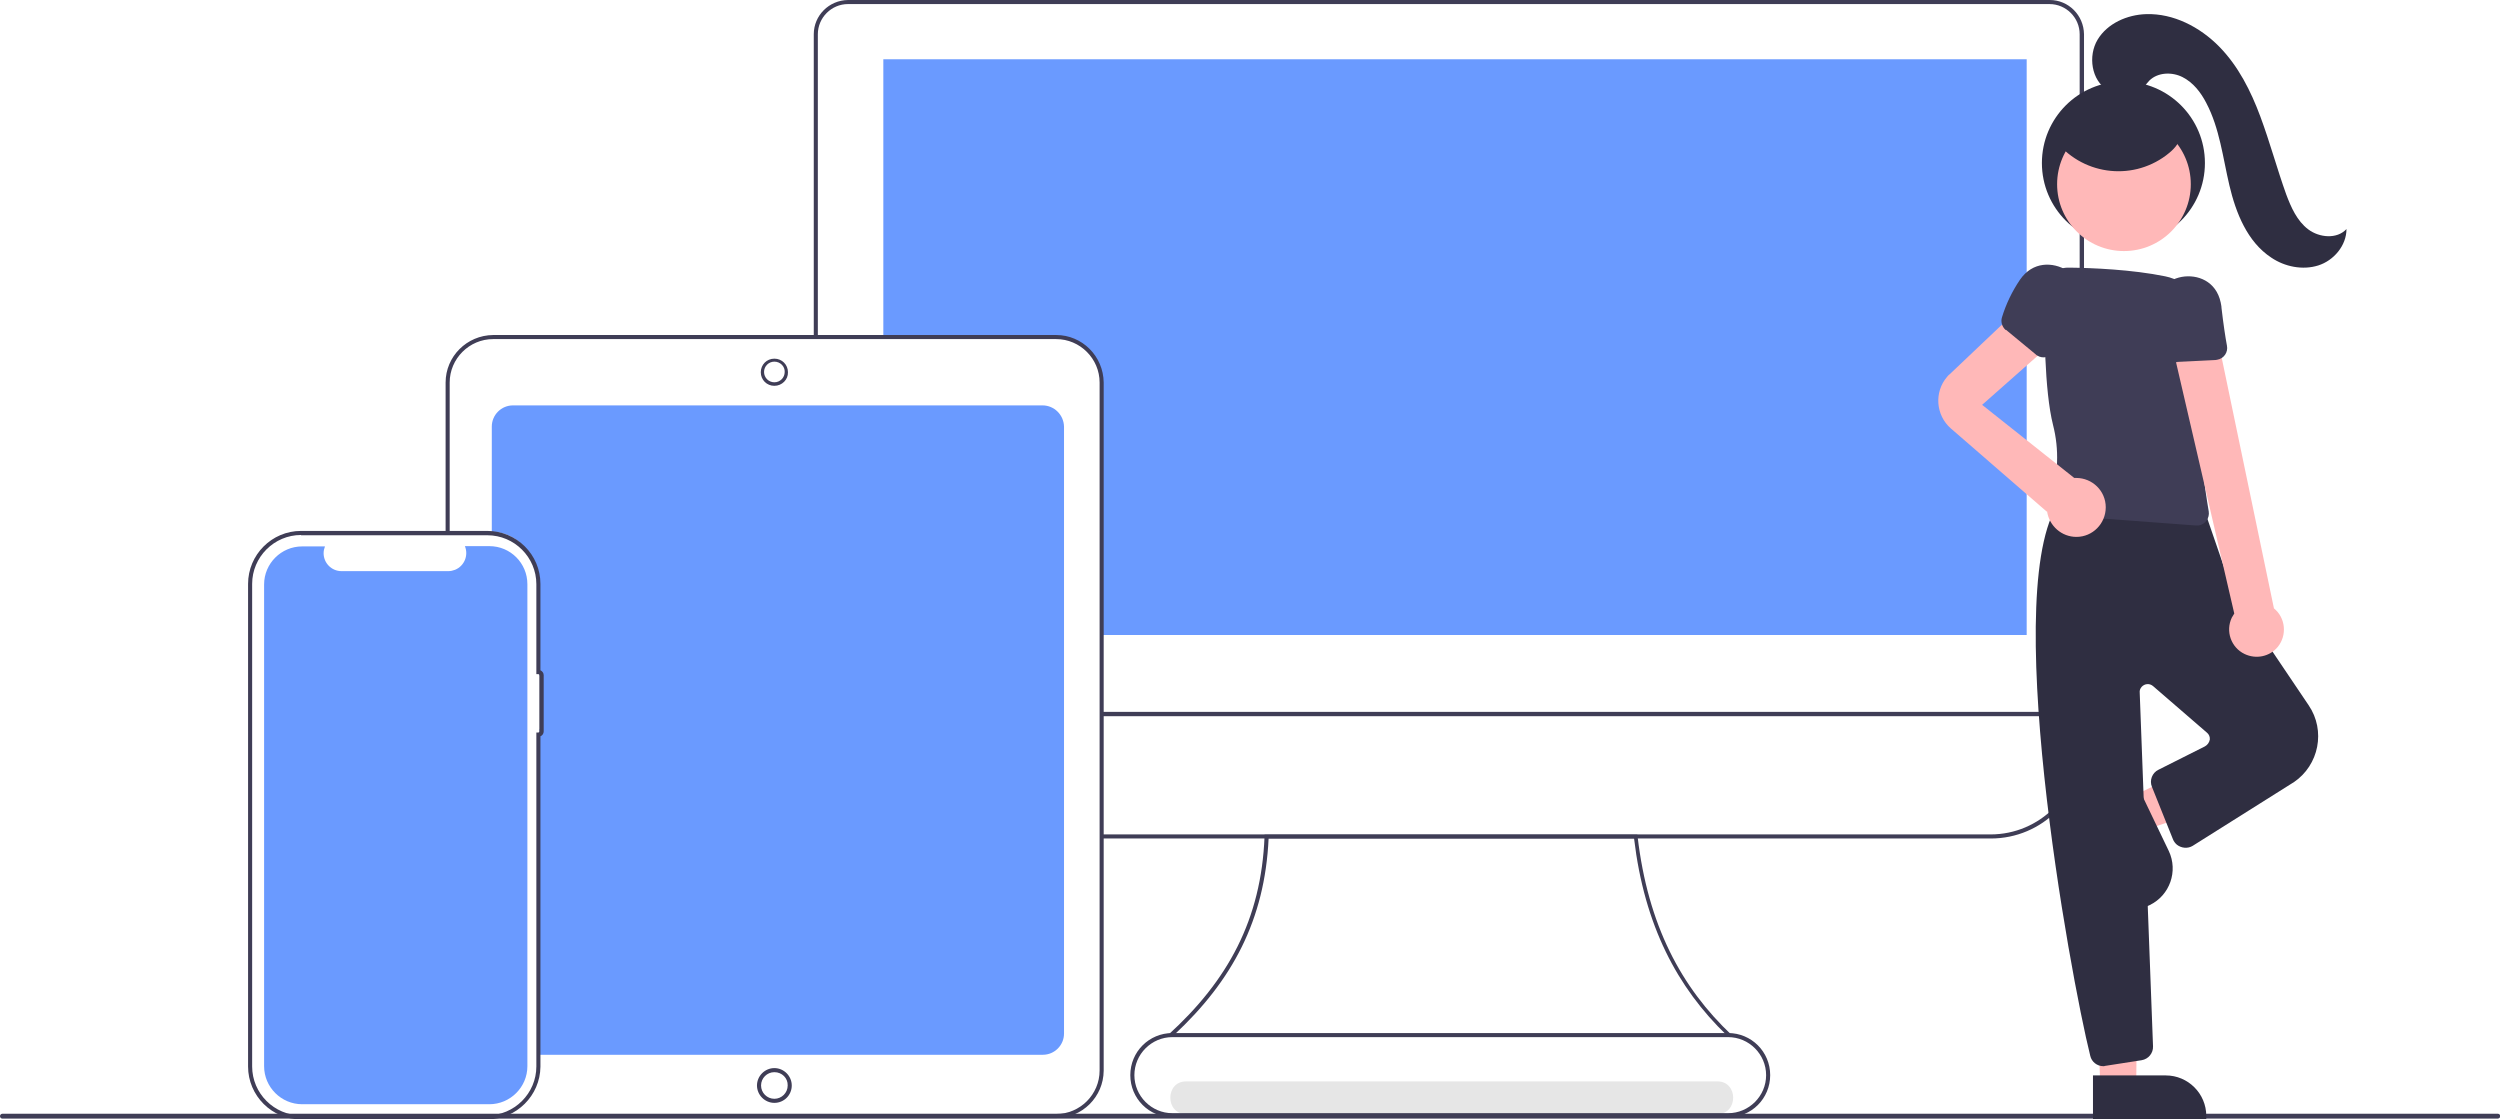 <svg xmlns="http://www.w3.org/2000/svg" xmlns:xlink="http://www.w3.org/1999/xlink" id="b849a2f0-74e0-42be-b224-12e88fa50e48" x="0px" y="0px" viewBox="0 0 920.1 412" style="enable-background:new 0 0 920.1 412;" xml:space="preserve"><style type="text/css">	.st0{fill:#E6E6E6;}	.st1{fill:#6A9AFF;}	.st2{fill:#3F3D56;}	.st3{fill:#FFB8B8;}	.st4{fill:#2F2E41;}</style><path class="st0" d="M436.5,410h195.6c7.7,0,7.7-12,0-12H436.5C428.8,398,428.8,410,436.5,410z"></path><path class="st1" d="M383.7,149.2H188.8c-4.3,0-7.8,3.5-7.8,7.8v38.7c9.7,0.2,16,8.3,17.6,18v35.1h0.7c0.2,0,0.4,0.2,0.4,0.4v18.7  c0,0.2-0.2,0.4-0.4,0.4h-0.7v112.9c0,2.5,0,7,0,7h185.2c4.3,0,7.8-3.5,7.8-7.8V157C391.5,152.7,388,149.2,383.7,149.2z"></path><path class="st1" d="M745.9,21.8v211.9H405v-93.3c0-8.8-7.2-16-16-16h-63.9V21.8H745.9z"></path><path class="st2" d="M766.9,263.6H405.3v-1.5h360.1V12.6c0-6.1-5-11.1-11.1-11.1H312.1c-6.1,0-11.1,5-11.1,11.1v110.9h-1.5V12.6  c0-6.9,5.6-12.5,12.6-12.6h442.3c6.9,0,12.5,5.6,12.6,12.6V263.6z"></path><path class="st2" d="M732.7,308.6H405.3v-1.5h327.3c18.1,0,32.8-14.7,32.8-32.8v-10.8H405.3v-1.5h361.6v12.3  C766.9,293.3,751.6,308.6,732.7,308.6z"></path><path class="st2" d="M635.5,381c-18.2-17.5-30.3-40.4-34.1-72.4H466.9c-1.4,29.9-13.3,52.3-34.8,72.3l-2.3,0.1  c22.2-20.1,34.4-42.7,35.6-73.1l0-0.7h137.2l0.1,0.7c3.8,32.5,16,55.5,34.7,73.1L635.5,381z"></path><path class="st2" d="M388.6,411.5H181.5V410h207.2c8.8,0,16-7.2,16-16V140.8c0-8.8-7.2-16-16-16H181.5c-8.8,0-16,7.2-16,16v54.7H164  v-54.7c0-9.6,7.8-17.4,17.5-17.5h207.2c9.6,0,17.4,7.8,17.5,17.5v253.3C406.1,403.7,398.3,411.5,388.6,411.5z"></path><path class="st2" d="M285,142c-2.8,0-5-2.2-5-5s2.2-5,5-5c2.8,0,5,2.2,5,5C290.1,139.7,287.8,142,285,142z M285,133.1  c-2.1,0-3.8,1.7-3.8,3.8s1.7,3.8,3.8,3.8s3.8-1.7,3.8-3.8c0,0,0,0,0,0C288.9,134.9,287.2,133.1,285,133.1L285,133.1z"></path><path class="st2" d="M285,405.9c-3.5,0-6.4-2.9-6.4-6.4c0-3.5,2.9-6.4,6.4-6.4c3.5,0,6.4,2.9,6.4,6.4  C291.4,403,288.6,405.9,285,405.9z M285,394.6c-2.7,0-4.9,2.2-4.9,4.9s2.2,4.9,4.9,4.9s4.9-2.2,4.9-4.9c0,0,0,0,0,0  C290,396.8,287.8,394.6,285,394.6z"></path><path class="st2" d="M179.4,412h-68.6c-10.7,0-19.5-8.7-19.5-19.5V214.9c0-10.7,8.7-19.5,19.5-19.5h68.6c10.7,0,19.5,8.7,19.5,19.5  v31.8c0.7,0.3,1.2,1,1.2,1.8l0,20.7c0,0.8-0.5,1.5-1.2,1.8v121.6C198.8,403.2,190.1,411.9,179.4,412z M110.8,196.9  c-9.9,0-18,8.1-18,18v177.6c0,9.9,8.1,18,18,18h68.6c9.9,0,18-8.1,18-18V269.6h0.7c0.2,0,0.4-0.2,0.4-0.4l0-20.7  c0-0.2-0.2-0.4-0.4-0.4h-0.7v-33.1c0-9.9-8.1-18-18-18H110.8z"></path><path class="st1" d="M180.1,201h-9c1.4,3.4-0.2,7.3-3.6,8.7c-0.8,0.3-1.6,0.5-2.5,0.5h-39.3c-3.7,0-6.6-3-6.6-6.6  c0-0.9,0.2-1.7,0.5-2.5h-8.4c-7.7,0-14,6.3-14,14v177.3c0,7.7,6.3,14,14,14c0,0,0,0,0,0h68.9c7.7,0,14-6.3,14-14l0,0l0,0V215  C194.1,207.3,187.9,201,180.1,201z"></path><path class="st2" d="M919.2,411.7H0.9c-0.5,0-0.9-0.4-0.9-0.9s0.4-0.9,0.9-0.9c0,0,0,0,0,0h918.4c0.5,0,0.9,0.4,0.9,0.9  S919.7,411.7,919.2,411.7C919.2,411.7,919.2,411.7,919.2,411.7z"></path><path class="st2" d="M636,411.2H431.5c-8.6,0-15.5-6.9-15.5-15.5c0-8.6,6.9-15.5,15.5-15.5H636c8.6,0,15.5,6.9,15.5,15.5  C651.5,404.3,644.6,411.2,636,411.2z M431.5,381.7c-7.7,0-14,6.3-14,14s6.3,14,14,14l0,0H636c7.7,0,14-6.3,14-14s-6.3-14-14-14  H431.5z"></path><polygon class="st3" points="784.5,293.2 790.2,305.2 839.1,288.8 830.7,271.1 "></polygon><path class="st4" d="M790.1,333.6l-18-37.6l0,0l14.5-7l0,0l11.6,24.2c3.5,7.4,0.4,16.3-7,19.9L790.1,333.6L790.1,333.6z"></path><polygon class="st3" points="773,400.1 786.2,399.7 786.8,348 771.2,349 "></polygon><path class="st4" d="M812,411.9h-41.7l0,0v-16.1l0,0h26.8c8.2,0,14.9,6.7,14.9,14.9V411.9L812,411.9z"></path><path class="st4" d="M774.1,392.4c-2.3,0-4.3-1.6-4.8-3.8c-7.3-29.2-34.3-176.3-10.4-205.2l0.2-0.3l0.3-0.1  c1.7-0.4,33.3-10.2,51.9,5.1l0.2,0.2l10.3,29.9l27.9,41.4c6.3,9.3,3.8,22-5.5,28.3c-0.2,0.1-0.3,0.2-0.5,0.3L807,311.3  c-1.8,1.1-4.1,0.9-5.8-0.4c-0.7-0.6-1.2-1.3-1.5-2.1l-7.7-19.2c-1-2.4,0.1-5.2,2.4-6.3l17.1-8.6c0.9-0.5,1.6-1.4,1.8-2.5  c0.1-1-0.3-1.9-1-2.5l-19.9-17.2c-1.3-1.1-3.1-0.9-4.2,0.3c-0.5,0.6-0.8,1.3-0.7,2.1l4.9,130.2c0.1,2.5-1.7,4.7-4.2,5.1l-13.5,2.1  C774.6,392.4,774.3,392.4,774.1,392.4z"></path><path class="st2" d="M808.4,193.4c-0.1,0-0.2,0-0.3,0l-49.6-3.7c-2.5-0.2-4.3-2.3-4.2-4.8c0-0.4,0.1-0.8,0.2-1.2  c3.1-8.8,3.4-18.3,1.1-27.3c-3.2-12.7-3.3-36.4-3.1-49.4c0.1-4.6,3.7-8.3,8.3-8.5l0,0l1,0c8.1,0.1,22.9,0.7,35.1,3.2  c8.4,1.7,14.5,9.1,14.7,17.7c0.3,12.1,0.3,28.4-1.1,37.7c-1.2,7.8,1,22.9,2.4,31.1c0.4,2.5-1.3,4.8-3.7,5.2  C808.9,193.4,808.6,193.4,808.4,193.4z"></path><path class="st3" d="M826.1,240.7c-5-2.4-7.1-8.4-4.7-13.4c0.3-0.5,0.6-1,0.9-1.5L799.4,127h17.3l20.2,96.9  c4.3,3.5,4.9,9.9,1.4,14.2C835.3,241.7,830.3,242.7,826.1,240.7z"></path><path class="st3" d="M717.6,137.7l27.4-26l10.3,14.5L729.5,149l33.9,26.9c0.2,0,0.5,0,0.7,0c6,0,10.9,4.8,10.9,10.8  c0,6-4.8,10.9-10.8,10.9c-5.4,0-10-4-10.8-9.4l-0.1,0.1L718,157.7c-5.6-4.9-6.2-13.4-1.4-19C716.9,138.3,717.2,138,717.6,137.7z"></path><path class="st2" d="M801.2,133.3c-1.7,0-3.3-1-4.1-2.6c-2.2-4.6-3.7-9.5-4.5-14.6c-1.2-8.2,4.5-13.1,10.4-14.2  c5.7-1,12.6,1.5,14.3,9.4c0.1,0.7,0.3,1.3,0.3,2c0.7,6,1.4,10.7,2,13.9c0.5,2.4-1.1,4.8-3.6,5.2c-0.2,0-0.4,0.1-0.6,0.1l-14.1,0.7  C801.3,133.3,801.3,133.3,801.2,133.3z"></path><circle class="st4" cx="781.5" cy="60" r="30"></circle><circle class="st3" cx="781.7" cy="67.8" r="24.6"></circle><path class="st2" d="M738.1,121.4c-1.3-1.2-1.8-3-1.3-4.6c1.5-4.9,3.7-9.5,6.6-13.8c4.7-6.9,12.2-6.6,17.3-3.5  c4.9,3.1,8.3,9.6,4.2,16.6c-0.3,0.6-0.7,1.2-1.1,1.7c-3.5,4.9-6.2,8.8-7.9,11.6c-1.3,2.1-4.1,2.8-6.2,1.4c-0.2-0.1-0.3-0.2-0.5-0.4  l-10.9-9C738.2,121.5,738.2,121.4,738.1,121.4z"></path><path class="st4" d="M775.7,33.2c-6-3.6-7.3-12.6-3.7-18.6s10.9-9.2,17.9-9.4c10-0.3,19.7,4.7,26.8,11.9s11.7,16.4,15.2,25.8  s6.1,19.1,9.5,28.6c1.8,4.8,4,9.8,8.1,12.9s10.6,3.7,14.1-0.1c0,6.1-4.7,11.6-10.4,13.4s-12.3,0.5-17.3-2.9  c-8.8-5.8-13-16.4-15.4-26.6s-3.6-21-8.5-30.3c-2-3.9-4.8-7.5-8.7-9.5s-9.1-1.8-12.2,1.2c-1.4,1.4-2.4,3.3-4,4.5  c-2.1,1.3-4.7,1.6-7,0.7c-2.3-0.9-4.4-2.1-6.4-3.6"></path><path class="st4" d="M756.1,51.2c9.7,13,28.1,15.7,41.1,6c0.3-0.3,0.7-0.5,1-0.8c2.4-1.9,4.6-4.6,4.5-7.7c-0.2-3.1-2.7-5.6-5.3-7.4  c-6.9-4.5-15.2-6.4-23.4-5.4c-4.7,0.6-9.4,2.3-12.7,5.7s-5,8.6-3.3,13"></path></svg>